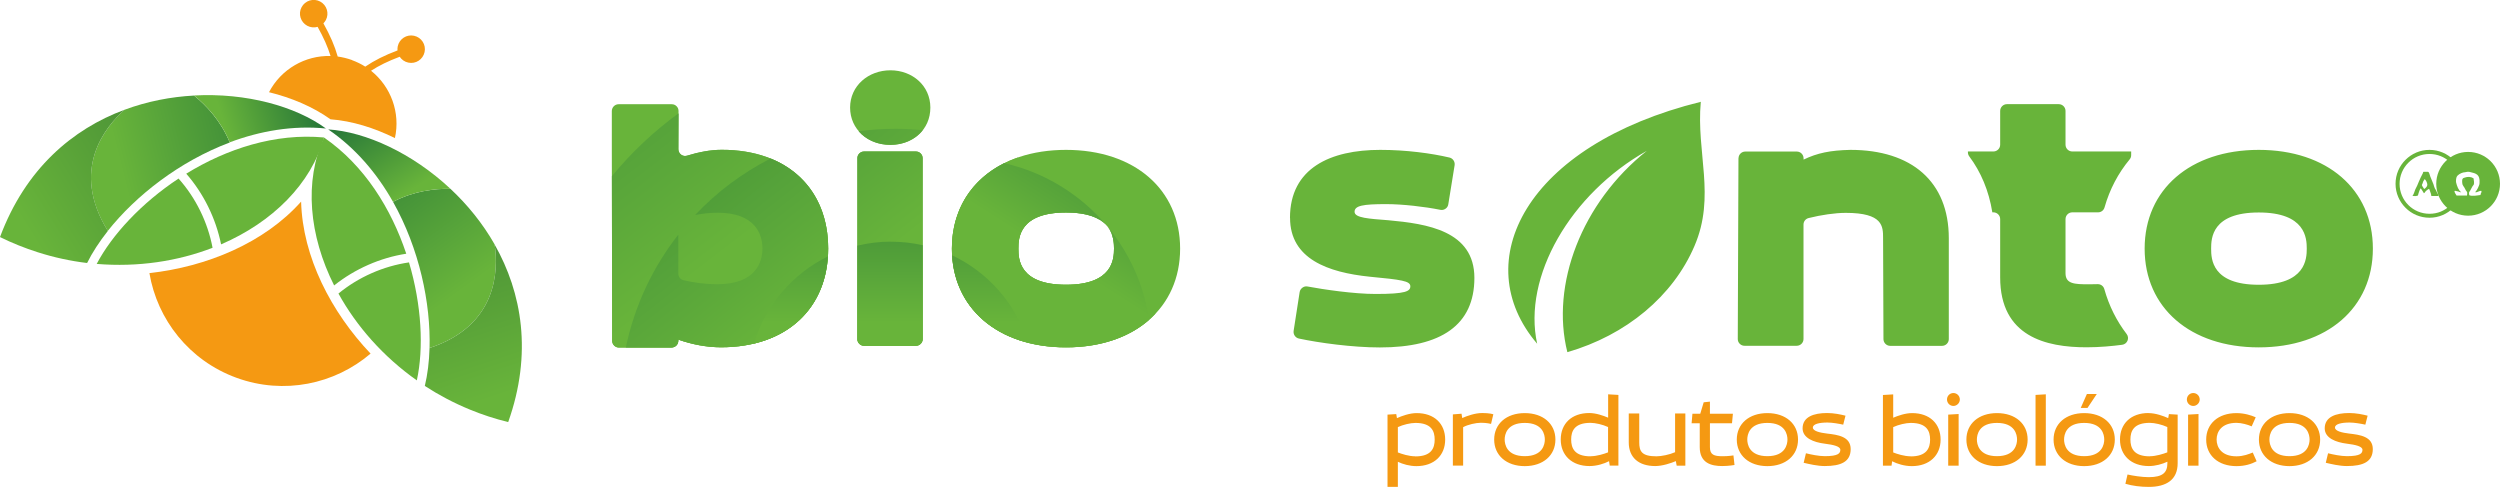 <svg xmlns="http://www.w3.org/2000/svg" xmlns:xlink="http://www.w3.org/1999/xlink" id="Camada_2" viewBox="0 0 328.61 64"><defs><style>      .cls-1 {        fill: url(#Gradiente_sem_nome_14-4);      }      .cls-2 {        clip-path: url(#clippath-6);      }      .cls-3 {        clip-path: url(#clippath-7);      }      .cls-4 {        clip-path: url(#clippath-4);      }      .cls-5 {        fill: url(#Gradiente_sem_nome_11-5);      }      .cls-6, .cls-7 {        fill-rule: evenodd;      }      .cls-6, .cls-8 {        fill: #68b43a;      }      .cls-9 {        clip-path: url(#clippath-9);      }      .cls-10 {        clip-path: url(#clippath-10);      }      .cls-11 {        fill: url(#Gradiente_sem_nome_11);      }      .cls-12, .cls-7 {        fill: #f59912;      }      .cls-13 {        clip-path: url(#clippath-11);      }      .cls-14 {        fill: url(#Gradiente_sem_nome_14-7);      }      .cls-15 {        fill: url(#Gradiente_sem_nome_14-5);      }      .cls-16 {        clip-path: url(#clippath-1);      }      .cls-17 {        fill: url(#Gradiente_sem_nome_14-6);      }      .cls-18 {        fill: url(#Gradiente_sem_nome_6-2);      }      .cls-19 {        clip-path: url(#clippath-5);      }      .cls-20 {        fill: url(#Gradiente_sem_nome_14-2);      }      .cls-21 {        clip-path: url(#clippath-8);      }      .cls-22 {        clip-path: url(#clippath-3);      }      .cls-23 {        clip-path: url(#clippath-12);      }      .cls-24 {        clip-rule: evenodd;        fill: none;      }      .cls-25 {        fill: url(#Gradiente_sem_nome_14-3);      }      .cls-26 {        fill: url(#Gradiente_sem_nome_11-2);      }      .cls-27 {        fill: url(#Gradiente_sem_nome_6);      }      .cls-28 {        fill: url(#Gradiente_sem_nome_11-3);      }      .cls-29 {        clip-path: url(#clippath-2);      }      .cls-30 {        clip-path: url(#clippath-13);      }      .cls-31 {        fill: url(#Gradiente_sem_nome_11-4);      }      .cls-32 {        clip-path: url(#clippath);      }      .cls-33 {        fill: url(#Gradiente_sem_nome_14);      }    </style><clipPath id="clippath"><path class="cls-24" d="M56.46,45.74c.17-5.88-1.34-13.06-4.8-19.21,2.7-1.42,5.46-1.75,7.55-1.71,2.23,2.08,4.23,4.54,5.81,7.31.49,3.34.43,10.65-8.56,13.61"></path></clipPath><linearGradient id="Gradiente_sem_nome_14" data-name="Gradiente sem nome 14" x1="60.69" y1="38.17" x2="41.34" y2="11.49" gradientUnits="userSpaceOnUse"><stop offset="0" stop-color="#68b43a"></stop><stop offset="1" stop-color="#196a38"></stop></linearGradient><clipPath id="clippath-1"><path class="cls-24" d="M51.66,26.53c2.7-1.42,5.46-1.75,7.55-1.71-5.01-4.69-11.13-7.49-16.07-7.81,3.6,2.45,6.42,5.8,8.52,9.52"></path></clipPath><linearGradient id="Gradiente_sem_nome_14-2" data-name="Gradiente sem nome 14" x1="53.46" y1="25.37" x2="45.39" y2="12.66" xlink:href="#Gradiente_sem_nome_14"></linearGradient><clipPath id="clippath-2"><path class="cls-24" d="M65.02,32.14c.49,3.34.42,10.64-8.56,13.6-.05,1.81-.26,3.49-.62,4.99,1.83,1.19,3.81,2.24,5.93,3.11,1.6.66,3.28,1.21,5.03,1.64,3.21-9.03,1.81-17.01-1.78-23.33"></path></clipPath><linearGradient id="Gradiente_sem_nome_6" data-name="Gradiente sem nome 6" x1="65.65" y1="52.08" x2="46.58" y2="-5.9" gradientUnits="userSpaceOnUse"><stop offset="0" stop-color="#68b43a"></stop><stop offset="1" stop-color="#155331"></stop></linearGradient><clipPath id="clippath-3"><path class="cls-24" d="M14.17,30.35c3.65-4.61,9.42-9.14,16.03-11.62-1.15-2.82-3.06-4.85-4.69-6.17-3.04.16-6.16.76-9.15,1.87-2.52,2.24-7.17,7.88-2.19,15.92"></path></clipPath><linearGradient id="Gradiente_sem_nome_14-3" data-name="Gradiente sem nome 14" x1="15.95" y1="22.39" x2="47.9" y2="14.39" xlink:href="#Gradiente_sem_nome_14"></linearGradient><clipPath id="clippath-4"><path class="cls-24" d="M30.2,18.72c-1.15-2.82-3.06-4.85-4.69-6.17,6.85-.37,13.34,1.42,17.33,4.34-4.34-.43-8.65.32-12.65,1.82"></path></clipPath><linearGradient id="Gradiente_sem_nome_14-4" data-name="Gradiente sem nome 14" x1="29.63" y1="16.89" x2="43.99" y2="12.35" xlink:href="#Gradiente_sem_nome_14"></linearGradient><clipPath id="clippath-5"><path class="cls-24" d="M16.36,14.43c-2.52,2.24-7.16,7.88-2.18,15.92-1.12,1.42-2.05,2.84-2.73,4.22-2.17-.26-4.36-.73-6.54-1.43-1.65-.53-3.29-1.18-4.91-1.98,3.35-8.98,9.54-14.2,16.36-16.73"></path></clipPath><linearGradient id="Gradiente_sem_nome_6-2" data-name="Gradiente sem nome 6" x1="2.33" y1="28.12" x2="54.2" y2="-4.04" xlink:href="#Gradiente_sem_nome_6"></linearGradient><clipPath id="clippath-6"><path class="cls-24" d="M94.31,37.37c-1.67,0-3.16-.22-4.47-.53-.4-.1-.68-.45-.68-.86v-6.51c0-.41.27-.76.67-.86,1.46-.36,3.08-.63,4.48-.63,5,0,5.91,2.88,5.91,4.7s-.91,4.7-5.91,4.7M80.43,23.16c2.55-3.11,5.5-5.89,8.76-8.26l-.02,4.71c0,.29.13.54.36.72.23.17.51.22.79.13,1.46-.45,3.04-.77,4.55-.77,8.69,0,13.99,5.2,13.99,12.98s-5.4,12.98-14.09,12.98c-1.92,0-3.89-.4-5.61-1.01v.15c0,.49-.4.89-.89.89h-6.92c-.49,0-.89-.4-.89-.89l-.03-21.64Z"></path></clipPath><linearGradient id="Gradiente_sem_nome_11" data-name="Gradiente sem nome 11" x1="46.67" y1="-32.18" x2="96.3" y2="32.45" gradientUnits="userSpaceOnUse"><stop offset="0" stop-color="#196a38"></stop><stop offset="1" stop-color="#68b43a"></stop></linearGradient><clipPath id="clippath-7"><path class="cls-24" d="M82.26,45.68c1.15-5.51,3.55-10.56,6.9-14.84v5.13c0,.42.28.77.68.86,1.31.31,2.8.53,4.47.53,5,0,5.91-2.88,5.91-4.7s-.91-4.7-5.91-4.7c-.92,0-1.94.11-2.94.3,2.84-3.01,6.2-5.53,9.92-7.43,4.8,1.94,7.57,6.21,7.57,11.83,0,7.78-5.4,12.98-14.09,12.98-1.92,0-3.89-.4-5.61-1.01v.15c0,.49-.4.89-.89.89h-6.01Z"></path></clipPath><linearGradient id="Gradiente_sem_nome_11-2" data-name="Gradiente sem nome 11" x1="61.34" y1="-10.28" x2="103.57" y2="43.47" xlink:href="#Gradiente_sem_nome_11"></linearGradient><clipPath id="clippath-8"><path class="cls-24" d="M117.68,16.93c1.22,0,2.42.06,3.61.18-.96,1.21-2.51,1.93-4.25,1.93s-3.21-.66-4.18-1.79c1.58-.21,3.18-.32,4.82-.32M113.58,45.45h6.81c.49,0,.89-.4.89-.89v-23.76c0-.49-.4-.89-.89-.89h-6.81c-.49,0-.89.4-.89.89v23.76c0,.49.4.89.89.89Z"></path></clipPath><linearGradient id="Gradiente_sem_nome_11-3" data-name="Gradiente sem nome 11" x1="75.6" y1="-21.48" x2="117.83" y2="32.26" xlink:href="#Gradiente_sem_nome_11"></linearGradient><clipPath id="clippath-9"><path class="cls-24" d="M133.77,20.7c4.09,2.04,7.75,4.83,10.78,8.19-.94-.57-2.34-.96-4.43-.96-6.16,0-6.26,3.38-6.26,4.75s.1,4.75,6.26,4.75,6.31-3.38,6.31-4.75c0-.47-.02-1.17-.29-1.9,2.45,3.12,4.39,6.65,5.72,10.47-2.63,2.79-6.72,4.41-11.74,4.41-8.99,0-15-5.2-15-12.98,0-5.76,3.29-10.1,8.65-11.97"></path></clipPath><linearGradient id="Gradiente_sem_nome_11-4" data-name="Gradiente sem nome 11" x1="87.93" y1="-31.17" x2="130.16" y2="22.57" xlink:href="#Gradiente_sem_nome_11"></linearGradient><clipPath id="clippath-10"><path class="cls-24" d="M132,21.45c5.31,1.2,9.97,4.1,13.38,8.1-.86-.91-2.42-1.62-5.26-1.62-6.16,0-6.26,3.38-6.26,4.75s.1,4.75,6.26,4.75,6.31-3.38,6.31-4.75c0-.66-.04-1.78-.76-2.78,2.8,3.41,4.7,7.57,5.37,12.14-2.63,2.3-6.4,3.61-10.92,3.61-8.99,0-15-5.2-15-12.98,0-5.09,2.58-9.08,6.88-11.23"></path></clipPath><linearGradient id="Gradiente_sem_nome_11-5" data-name="Gradiente sem nome 11" x1="157.13" y1="3.75" x2="138.17" y2="33.41" xlink:href="#Gradiente_sem_nome_11"></linearGradient><clipPath id="clippath-11"><path class="cls-24" d="M99.1,45.17c1.51-5.04,5.08-9.18,9.72-11.47-.37,5.86-3.94,10.09-9.72,11.47"></path></clipPath><linearGradient id="Gradiente_sem_nome_14-5" data-name="Gradiente sem nome 14" x1="103.96" y1="42.38" x2="103.96" y2="10.56" xlink:href="#Gradiente_sem_nome_14"></linearGradient><clipPath id="clippath-12"><path class="cls-24" d="M117.13,31.77c1.43,0,2.82.16,4.15.46v12.33c0,.49-.4.89-.89.89h-6.81c-.49,0-.89-.4-.89-.89v-12.27c1.42-.34,2.91-.53,4.43-.53"></path></clipPath><linearGradient id="Gradiente_sem_nome_14-6" data-name="Gradiente sem nome 14" x1="116.99" y1="42.38" x2="116.99" y2="10.56" xlink:href="#Gradiente_sem_nome_14"></linearGradient><clipPath id="clippath-13"><path class="cls-24" d="M125.15,33.56c4.75,2.24,8.41,6.41,9.98,11.49-5.86-1.5-9.63-5.72-9.98-11.49"></path></clipPath><linearGradient id="Gradiente_sem_nome_14-7" data-name="Gradiente sem nome 14" x1="130.14" y1="42.38" x2="130.14" y2="10.56" xlink:href="#Gradiente_sem_nome_14"></linearGradient></defs><g id="Camada_1-2" data-name="Camada_1"><g><path class="cls-12" d="M308.79,54.29c-1.75,0-3.21.5-3.22,2-.01,1.29,1.46,1.85,2.92,2.03,1.12.14,2.04.35,2.04.8s-.24.84-2.04.84c-.8,0-1.83-.22-2.48-.38l-.3,1.25c.69.16,1.8.43,2.77.43,2.15,0,3.41-.57,3.41-2.23s-1.71-1.88-3.1-2.04c-.92-.11-1.87-.32-1.87-.79s.85-.66,1.92-.66c.64,0,1.53.16,2.07.28l.3-1.18c-.62-.16-1.52-.35-2.44-.35M300.94,55.59c2.38,0,2.64,1.56,2.64,2.18s-.26,2.19-2.64,2.19-2.64-1.57-2.64-2.19.26-2.18,2.64-2.18ZM300.94,61.27c2.41,0,4.03-1.41,4.03-3.49s-1.62-3.48-4.03-3.48-4.02,1.41-4.02,3.48,1.61,3.49,4.02,3.49ZM293.97,59.98c-1.98,0-2.61-1.2-2.61-2.21s.64-2.19,2.61-2.19c.66,0,1.5.24,2,.46l.53-1.19c-.6-.27-1.52-.55-2.53-.55-2.41,0-3.98,1.41-3.98,3.48s1.57,3.49,3.98,3.49c1.08,0,1.96-.27,2.65-.64l-.51-1.15c-.49.2-1.23.5-2.14.5ZM289.14,52.51c0-.47-.38-.85-.85-.85s-.84.38-.84.85.38.85.84.85.85-.39.85-.85ZM287.61,61.21h1.37v-6.79l-1.37.08v6.71ZM282.57,59.98c-2.1,0-2.54-1.08-2.54-2.21s.45-2.19,2.54-2.19c.65,0,1.62.23,2.31.55v3.33c-.53.2-1.48.51-2.31.51ZM282.41,54.29c-2.33,0-3.75,1.41-3.75,3.48s1.46,3.49,3.79,3.49c.88,0,1.77-.26,2.44-.57v.19c0,1.2-.57,1.84-2.45,1.84-.91,0-2.15-.2-2.79-.35l-.28,1.22c.91.27,1.99.41,3.07.41,2.33,0,3.8-.95,3.8-3.11v-6.39l-1.15-.07-.09.53c-.62-.28-1.65-.66-2.59-.66ZM273.95,55.59c2.38,0,2.64,1.56,2.64,2.18s-.26,2.19-2.64,2.19-2.64-1.57-2.64-2.19.26-2.18,2.64-2.18ZM273.95,61.27c2.41,0,4.03-1.41,4.03-3.49s-1.62-3.48-4.03-3.48-4.02,1.41-4.02,3.48,1.61,3.49,4.02,3.49ZM273.5,53.62h.89l1.22-1.83h-1.3l-.81,1.83ZM267.56,61.21h1.35v-9.38l-1.35.08v9.3ZM262.49,55.59c2.38,0,2.64,1.56,2.64,2.18s-.26,2.19-2.64,2.19-2.64-1.57-2.64-2.19.26-2.18,2.64-2.18ZM262.49,61.27c2.41,0,4.03-1.41,4.03-3.49s-1.62-3.48-4.03-3.48-4.02,1.41-4.02,3.48,1.61,3.49,4.02,3.49ZM257.61,52.51c0-.47-.38-.85-.85-.85s-.84.38-.84.85.38.85.84.85.85-.39.85-.85ZM256.08,61.21h1.37v-6.79l-1.37.08v6.71ZM251.16,59.98c-.85,0-1.81-.31-2.31-.51v-3.33c.69-.32,1.67-.55,2.31-.55,2.1,0,2.54,1.07,2.54,2.19s-.45,2.21-2.54,2.21ZM247.49,61.21h1.14l.08-.58c.66.34,1.62.64,2.59.64,2.31,0,3.78-1.41,3.78-3.49s-1.42-3.48-3.75-3.48c-.88,0-1.85.34-2.48.61v-3.07l-1.35.08v9.3ZM240.16,54.29c-1.75,0-3.21.5-3.22,2-.01,1.29,1.46,1.85,2.92,2.03,1.12.14,2.04.35,2.04.8s-.24.84-2.04.84c-.8,0-1.83-.22-2.48-.38l-.3,1.25c.69.16,1.8.43,2.77.43,2.15,0,3.41-.57,3.41-2.23s-1.71-1.88-3.1-2.04c-.92-.11-1.87-.32-1.87-.79s.85-.66,1.92-.66c.64,0,1.53.16,2.07.28l.3-1.18c-.62-.16-1.52-.35-2.44-.35ZM232.31,55.59c2.38,0,2.64,1.56,2.64,2.18s-.26,2.19-2.64,2.19-2.64-1.57-2.64-2.19.26-2.18,2.64-2.18ZM232.31,61.27c2.41,0,4.03-1.41,4.03-3.49s-1.62-3.48-4.03-3.48-4.02,1.41-4.02,3.48,1.61,3.49,4.02,3.49ZM224.78,52.79l-.84.09-.45,1.5h-1.03l-.11,1.26h1.07v3.14c0,2.09,1.52,2.48,2.95,2.48.89,0,1.62-.14,1.62-.14l-.14-1.26s-.62.11-1.41.11c-1.15,0-1.68-.19-1.68-1.19v-3.14h2.9l.12-1.26h-3.02v-1.6ZM215.46,54.35h-1.37v3.8c0,1.99,1.31,3.11,3.48,3.11.93,0,2.06-.37,2.71-.65l.11.6h1.14v-6.86h-1.35v5.09c-.72.32-1.8.54-2.45.54-1.94,0-2.26-.66-2.26-1.83v-3.8ZM209.06,59.98c-2.1,0-2.54-1.08-2.54-2.21s.45-2.19,2.54-2.19c.65,0,1.62.23,2.31.55v3.33c-.51.2-1.46.51-2.31.51ZM212.73,51.91l-1.35-.08v3.07c-.64-.27-1.6-.61-2.48-.61-2.33,0-3.75,1.41-3.75,3.48s1.46,3.49,3.78,3.49c.95,0,1.91-.3,2.57-.64l.09.58h1.14v-9.3ZM200.42,55.59c2.38,0,2.64,1.56,2.64,2.18s-.26,2.19-2.64,2.19-2.64-1.57-2.64-2.19.26-2.18,2.64-2.18ZM200.42,61.27c2.41,0,4.03-1.41,4.03-3.49s-1.62-3.48-4.03-3.48-4.02,1.41-4.02,3.48,1.61,3.49,4.02,3.49ZM194.83,54.29c-.95,0-2,.38-2.63.66l-.09-.57-1.14.09v6.73h1.35v-5.05c.61-.34,1.69-.58,2.34-.58.79,0,1.33.15,1.33.15l.3-1.27s-.49-.16-1.46-.16ZM186.05,59.98c-.87,0-1.8-.31-2.31-.51v-3.33c.68-.32,1.67-.55,2.31-.55,2.1,0,2.53,1.07,2.53,2.19s-.43,2.21-2.53,2.21ZM182.37,64h1.37v-3.3c.65.31,1.54.57,2.44.57,2.33,0,3.78-1.41,3.78-3.49s-1.42-3.48-3.75-3.48c-.93,0-1.96.38-2.59.66l-.09-.53-1.15.07v9.5Z"></path><path class="cls-8" d="M296.9,27.93c6.16,0,6.31,3.38,6.31,4.75s-.15,4.75-6.31,4.75-6.26-3.38-6.26-4.75.1-4.75,6.26-4.75M258.67,19.91v.11c0,.2.06.38.18.54,1.52,2.03,2.57,4.49,3.03,7.35h.14c.49,0,.89.4.89.89v7.66c0,7.78,6.01,9.19,11.36,9.19,1.76,0,3.46-.17,4.67-.33.32-.04.58-.24.71-.54.12-.3.08-.62-.12-.88-1.31-1.71-2.31-3.69-2.93-5.9-.11-.4-.47-.66-.88-.65-.36.01-.75.02-1.14.02-1.92,0-3.08-.05-3.08-1.46v-7.11c0-.49.4-.89.89-.89h3.39c.4,0,.74-.26.85-.65.68-2.4,1.81-4.51,3.3-6.31.14-.17.2-.35.2-.57v-.47h-7.74c-.49,0-.89-.4-.89-.89v-4.44c0-.49-.4-.89-.89-.89h-6.81c-.49,0-.89.4-.89.89v4.44c0,.49-.4.89-.89.89h-3.35ZM228.51,20.8l-.09,23.76c0,.25.09.46.26.63.17.17.38.26.63.26h6.86c.49,0,.89-.4.89-.89v-15.04c0-.41.27-.76.68-.86,1.65-.41,3.46-.68,4.88-.68,4.9,0,4.9,1.77,4.9,3.33l.05,13.26c0,.49.4.89.89.89h6.81c.49,0,.89-.4.89-.89v-13.25c0-7.47-4.9-11.61-12.92-11.62h-.02c-2.65.06-4.35.41-6.15,1.28v-.17c0-.49-.4-.89-.89-.89h-6.77c-.49,0-.89.4-.89.88ZM216.46,19.83c-10.04,5.65-16.34,16.56-14.41,25.35-9.19-10.74-1.57-26.08,21.51-31.8-.62,6.71,1.99,12.39-.83,18.95-2.81,6.58-8.96,11.72-16.71,13.96-2.22-8.86,1.87-19.65,10.44-26.46ZM169.57,28.64c0,5.4,5,7.17,10.46,7.73,4.19.4,5.35.56,5.35,1.26,0,.66-.61,1.01-4.55,1.01-2.89,0-6.85-.59-8.95-.98-.25-.05-.47,0-.68.15-.2.15-.33.34-.37.59l-.79,5.09c-.07.47.23.91.69,1.01,2.62.56,7.02,1.17,10.65,1.17,8.03,0,12.42-2.93,12.42-9.14s-6.26-7.12-11.31-7.58c-2.53-.2-4.44-.3-4.44-1.11s1.11-1.01,4.14-1.01c2.17,0,5.1.34,7.13.75.25.05.48,0,.68-.14.21-.14.33-.34.37-.59l.83-5.13c.07-.46-.22-.9-.67-1.01-2.37-.56-5.71-1.01-9.1-1.01-6.52,0-11.87,2.37-11.87,8.94ZM296.9,45.66c8.99,0,15-5.2,15-12.98s-6.01-12.98-15-12.98-15,5.2-15,12.98,6.01,12.98,15,12.98Z"></path><path class="cls-7" d="M48.71,46.48c-4.71,4.02-11.39,5.45-17.62,3.18-6.23-2.27-10.42-7.66-11.45-13.76,7.5-.83,15.09-3.95,19.94-9.4.19,7.27,3.95,14.52,9.13,19.98"></path><path class="cls-7" d="M46.28,7.91c.62.23,1.2.51,1.73.85h0c1.21-.82,2.52-1.48,4.24-2.13-.02-.18,0-.36.03-.54.21-.98,1.17-1.6,2.14-1.39.98.21,1.6,1.17,1.39,2.14-.21.98-1.17,1.6-2.14,1.39-.48-.1-.88-.39-1.13-.77-1.52.57-2.7,1.15-3.77,1.84,2.61,2.08,3.88,5.5,3.14,8.85-2.74-1.35-5.62-2.25-8.47-2.47-2.33-1.66-5.12-2.83-8.08-3.56,1.59-3.04,4.76-4.85,8.09-4.76-.38-1.22-.91-2.42-1.7-3.83-.44.13-.92.09-1.36-.14-.88-.47-1.22-1.56-.75-2.44.47-.88,1.56-1.22,2.44-.75.88.47,1.22,1.56.75,2.44-.09.16-.2.31-.32.43.9,1.61,1.48,2.95,1.88,4.36h0c.63.09,1.25.24,1.87.46"></path><path class="cls-6" d="M44.49,38.59c2.37,4.29,5.87,8.28,10.3,11.41.92-4.22.64-9.9-1.03-15.51-3.37.49-6.64,1.93-9.28,4.1M42.59,18.07c-2.64,5.75-1.97,12.89,1.33,19.45,2.72-2.17,6.05-3.64,9.48-4.17-1.97-5.91-5.49-11.61-10.82-15.28Z"></path><g class="cls-32"><rect class="cls-33" x="51.66" y="24.79" width="13.85" height="20.95"></rect></g><g class="cls-16"><rect class="cls-20" x="43.14" y="17.01" width="16.07" height="9.52"></rect></g><g class="cls-29"><rect class="cls-27" x="55.84" y="32.14" width="14.17" height="23.33"></rect></g><path class="cls-6" d="M27.94,32.57c-4.57,1.77-9.82,2.57-15.23,2.12,2.01-3.82,5.88-8,10.76-11.22,2.27,2.54,3.84,5.75,4.47,9.1M42.59,18.07c-1.68,6.1-6.78,11.14-13.53,14.05-.69-3.41-2.29-6.67-4.58-9.29,5.3-3.26,11.67-5.36,18.11-4.76Z"></path><g class="cls-22"><rect class="cls-25" x="9.19" y="12.55" width="21.01" height="17.79"></rect></g><g class="cls-4"><rect class="cls-1" x="25.51" y="12.18" width="17.33" height="6.54"></rect></g><g class="cls-19"><rect class="cls-18" y="14.43" width="16.36" height="20.13"></rect></g><path class="cls-8" d="M140.12,27.93c6.16,0,6.31,3.38,6.31,4.75s-.15,4.75-6.31,4.75-6.26-3.38-6.26-4.75.1-4.75,6.26-4.75M140.12,45.66c8.99,0,15-5.2,15-12.98s-6.01-12.98-15-12.98-15,5.2-15,12.98,6.01,12.98,15,12.98Z"></path><path class="cls-8" d="M122.29,14.14c0-2.88-2.37-4.9-5.25-4.9s-5.3,2.02-5.3,4.9,2.37,4.9,5.3,4.9,5.25-1.97,5.25-4.9M113.58,45.45h6.81c.49,0,.89-.4.89-.89v-23.76c0-.49-.4-.89-.89-.89h-6.81c-.49,0-.89.4-.89.89v23.76c0,.49.4.89.89.89Z"></path><path class="cls-8" d="M94.31,37.37c-1.67,0-3.16-.22-4.47-.53-.4-.1-.68-.45-.68-.86v-6.51c0-.41.27-.76.67-.86,1.46-.36,3.08-.63,4.48-.63,5,0,5.91,2.88,5.91,4.7s-.91,4.7-5.91,4.7M81.35,45.68h6.92c.49,0,.89-.4.89-.89v-.15c1.72.61,3.69,1.01,5.61,1.01,8.69,0,14.09-5.2,14.09-12.98s-5.3-12.98-13.99-12.98c-1.51,0-3.09.31-4.55.77-.28.09-.56.04-.79-.13-.23-.17-.36-.43-.36-.72l.02-5.02c0-.25-.09-.46-.26-.63-.17-.17-.38-.26-.63-.26h-6.99c-.49,0-.89.41-.89.9v5.34s.05,24.86.05,24.86c0,.49.4.89.89.89Z"></path><g class="cls-2"><rect class="cls-11" x="80.43" y="14.9" width="28.43" height="30.78"></rect></g><g class="cls-3"><rect class="cls-26" x="82.26" y="20.85" width="26.6" height="24.84"></rect></g><g class="cls-21"><rect class="cls-28" x="112.7" y="16.93" width="8.59" height="28.52"></rect></g><g class="cls-9"><rect class="cls-31" x="125.12" y="20.7" width="26.74" height="24.95"></rect></g><g class="cls-10"><rect class="cls-5" x="125.12" y="21.45" width="25.92" height="24.21"></rect></g><g class="cls-13"><rect class="cls-15" x="99.1" y="33.7" width="9.72" height="11.47"></rect></g><g class="cls-23"><rect class="cls-17" x="112.7" y="31.77" width="8.59" height="13.68"></rect></g><g class="cls-30"><rect class="cls-14" x="125.15" y="33.56" width="9.98" height="11.49"></rect></g><path class="cls-6" d="M318.7,23.55c-.06.1-.12.19-.18.29-.04.1-.06.2-.1.3-.02.05-.1.17-.07.21.05.17.2.32.28.48h.03s.09-.05.13-.09c.09-.07.22-.23.25-.35.09-.26-.19-.79-.35-.84M320.52,25.76h-.92s0-.01-.02-.01c0-.18-.12-.5-.18-.66-.04-.11-.04-.24-.18-.25-.14.12-.31.2-.42.35-.06.07-.1.18-.19.21-.13-.23-.28-.45-.42-.66-.02.01,0,0-.01.02-.11.13-.23.47-.28.65-.06.18-.02.35-.27.34-.08.05-.39,0-.51,0v-.03c.16-.18.26-.58.36-.83.07-.16.17-.32.24-.48.17-.38.3-.76.48-1.11.09-.17.18-.34.26-.51.03-.06.04-.18.09-.21h.57s.07.02.09.03c.13.13.15.39.23.57.14.33.29.69.42,1.03.07.2.1.38.19.56.05.09.14.2.18.3.05.1.06.19.12.28.07.12.17.24.18.42Z"></path><path class="cls-8" d="M322.49,27.31c-.81.81-1.92,1.31-3.15,1.31s-2.35-.5-3.15-1.31c-.81-.81-1.31-1.92-1.31-3.15s.5-2.35,1.31-3.15c.81-.81,1.92-1.31,3.15-1.31s2.35.5,3.15,1.31c-.04-.04-.45.29-.49.26-.7-.64-1.63-1.03-2.66-1.03-1.09,0-2.07.44-2.78,1.15-.71.71-1.15,1.69-1.15,2.78s.44,2.07,1.15,2.78c.71.71,1.69,1.15,2.78,1.15s1.99-.41,2.7-1.07c.03-.03.43.32.45.29"></path><path class="cls-6" d="M326.06,25.63c-.38.05-1.11.2-1.49.03-.01-.12-.05-.25-.02-.38.03-.09.11-.17.15-.24.11-.18.18-.38.3-.56.04-.07.13-.14.16-.21.09-.2,0-.65-.03-.83-.3-.2-.75-.25-1.14-.1-.12.04-.26.07-.3.18-.1.13-.05.6,0,.75.06.15.16.26.24.39.07.12.12.24.19.36.05.07.13.15.16.23.05.13,0,.34-.01.45h-1.37c-.1-.19-.26-.33-.28-.6.03-.01.08-.02.14-.02.09.06.22.04.33.08.13.04.24.1.4.12v-.03c-.33-.22-.54-.8-.65-1.26-.05-.21.01-.63.08-.75.14-.28.53-.48.86-.57.07-.01.15-.02.23-.03.13-.04.42-.09.62-.04.87.2,1.36.33,1.29,1.44,0,.12-.03.26-.08.36-.08.2-.17.42-.29.6-.06.09-.16.16-.19.27h.07s.09,0,.13-.01c.11-.03.47-.22.6-.17.02.03.02.11.01.17-.05.07-.12.29-.13.38M324.42,19.97c2.32,0,4.19,1.88,4.19,4.19s-1.88,4.19-4.19,4.19-4.19-1.88-4.19-4.19,1.88-4.19,4.19-4.19Z"></path></g></g></svg>